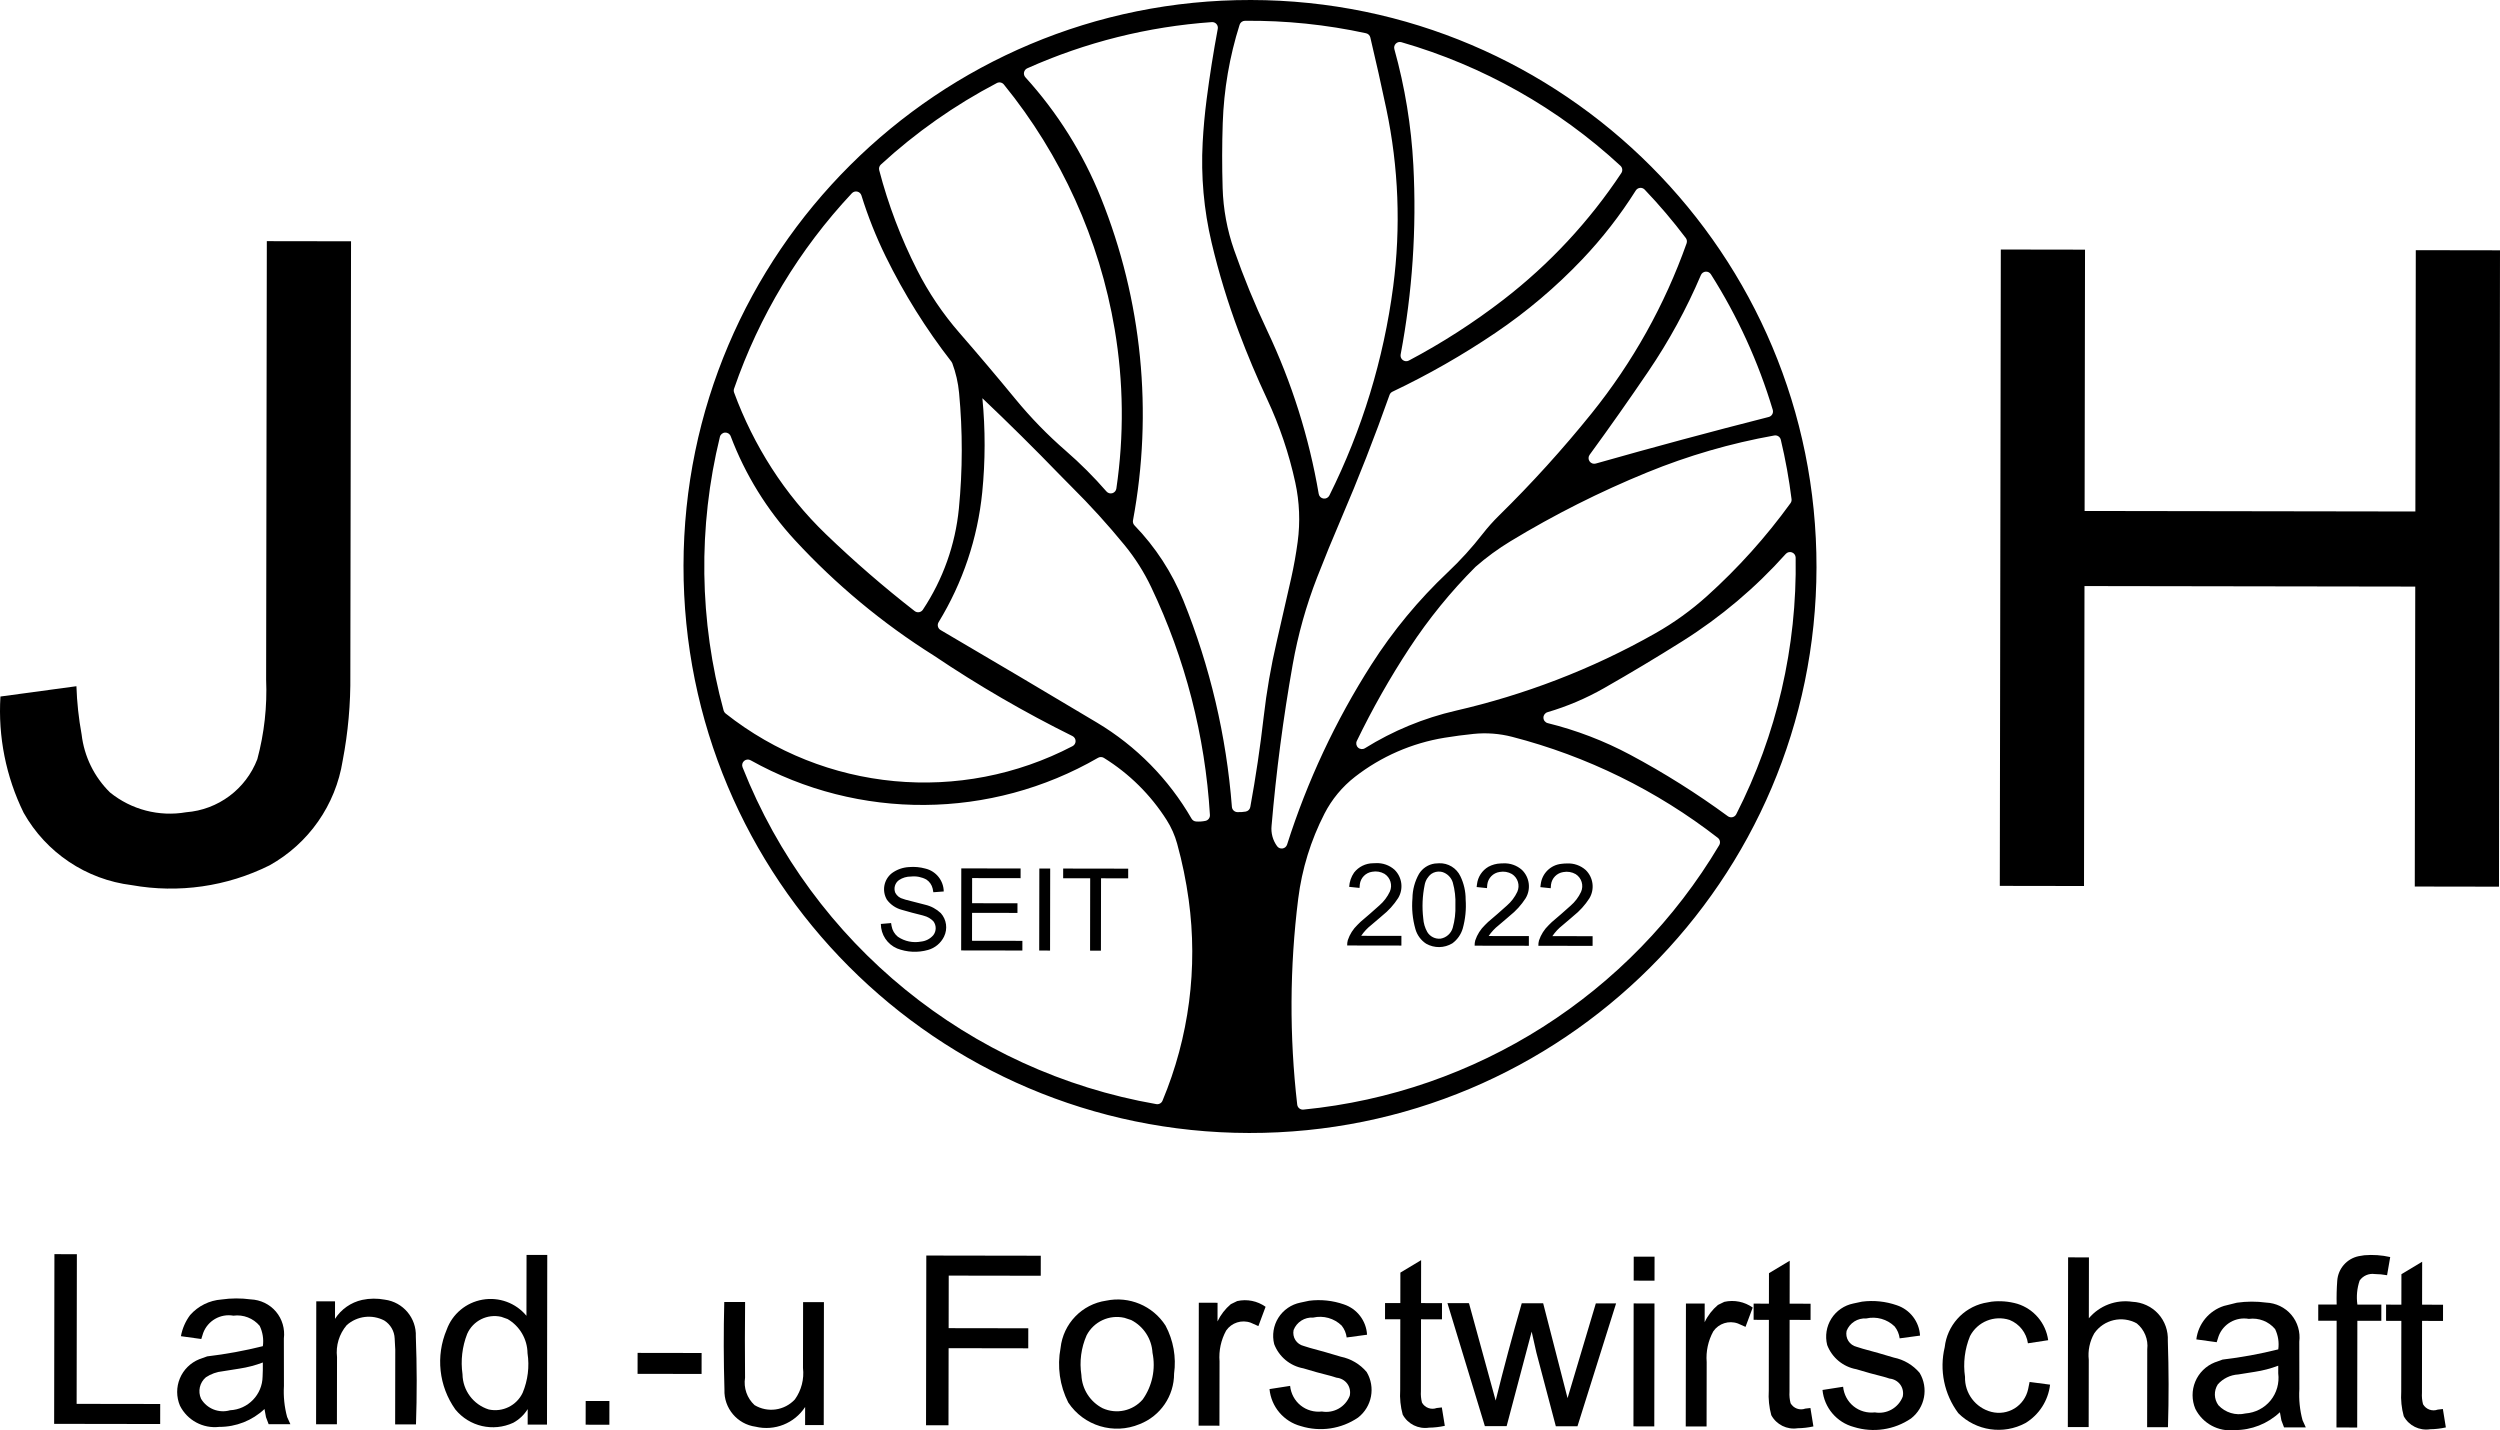 <?xml version="1.0" encoding="UTF-8"?>
<svg xmlns="http://www.w3.org/2000/svg" xmlns:xlink="http://www.w3.org/1999/xlink" width="758.319mm" height="433.856mm" viewBox="-1110.887 -959.928 758.319 433.856">
  <path transform="matrix(-1,0,0,1,0,0)" style="stroke:none;fill:#000000;fill-rule:evenodd" d="M1030.163,-753.795C1029.821,-745.654,1030.722,-737.508,1032.835,-729.638C1036.324,-720.556,1044.724,-714.297,1054.424,-713.552C1062.632,-712.123,1071.061,-714.317,1077.531,-719.566C1082.318,-724.275,1085.353,-730.48,1086.131,-737.149C1087.018,-741.98,1087.545,-746.871,1087.706,-751.78L1110.753,-748.656C1111.506,-736.489,1109.08,-724.334,1103.712,-713.389C1096.897,-701.276,1084.722,-693.125,1070.926,-691.44C1056.712,-688.895,1042.058,-690.998,1029.134,-697.439C1017.256,-704.054,1009.074,-715.761,1006.946,-729.189C1005.302,-737.761,1004.522,-746.475,1004.618,-755.203L1004.408,-886.739L1029.952,-886.779L1030.163,-753.795z"></path>
  <path transform="matrix(-1,0,0,1,0,0)" style="stroke:none;fill:#000000;fill-rule:evenodd" d="M378.237,-804.778L478.568,-804.937L478.442,-884.201L503.986,-884.242L504.293,-691.217L478.749,-691.176L478.604,-782.159L378.274,-781.999L378.418,-691.017L352.875,-690.976L352.568,-884.001L378.111,-884.042L378.237,-804.778z"></path>
  <path transform="matrix(-1,0,0,1,0,0)" style="stroke:none;fill:#000000;fill-rule:evenodd" d="M615.346,-571.479L609.026,-571.469L609.014,-578.737L615.334,-578.747L615.346,-571.479z"></path>
  <path transform="matrix(-1,0,0,1,0,0)" style="stroke:none;fill:#000000;fill-rule:evenodd" d="M917.495,-543.203L898.078,-543.172L898.068,-549.527L917.485,-549.558L917.495,-543.203z"></path>
  <path transform="matrix(-1,0,0,1,0,0)" style="stroke:none;fill:#000000;fill-rule:evenodd" d="M1001.046,-565.631C1004.438,-564.874,1007.393,-562.81,1009.272,-559.886L1009.263,-565.188L1014.951,-565.197L1015.01,-527.909L1008.69,-527.899L1008.658,-548.263C1009.073,-551.772,1008.004,-555.296,1005.711,-557.984C1002.574,-560.764,998.051,-561.322,994.332,-559.388C992.441,-558.202,991.258,-556.159,991.172,-553.928L990.993,-550.552L991.029,-527.87L984.709,-527.86C984.4,-536.744,984.415,-545.637,984.755,-554.519C984.524,-560.113,988.609,-564.972,994.16,-565.704C996.438,-566.137,998.779,-566.113,1001.046,-565.631z"></path>
  <path transform="matrix(-1,0,0,1,0,0)" style="stroke:none;fill:#000000;fill-rule:evenodd" d="M587.851,-565.044L589.788,-564.1C591.491,-562.668,592.865,-560.885,593.816,-558.874L593.807,-564.527L599.495,-564.536L599.555,-527.248L593.235,-527.238L593.204,-546.76C593.461,-550.001,592.762,-553.252,591.196,-556.101C589.541,-558.496,586.477,-559.475,583.74,-558.481L581.424,-557.45L579.238,-563.31C581.732,-565.083,584.865,-565.714,587.851,-565.044z"></path>
  <path transform="matrix(-1,0,0,1,0,0)" style="stroke:none;fill:#000000;fill-rule:evenodd" d="M615.416,-527.273L609.096,-527.263L609.037,-564.552L615.357,-564.562L615.416,-527.273z"></path>
  <path transform="matrix(-1,0,0,1,0,0)" style="stroke:none;fill:#000000;fill-rule:evenodd" d="M483.656,-527.064L477.336,-527.054L477.304,-547.453C477.611,-550.248,477.022,-553.074,475.623,-555.513C472.727,-559.665,467.17,-560.955,462.741,-558.504C460.41,-556.601,459.214,-553.644,459.567,-550.656L459.605,-527.026L453.285,-527.016C453.016,-535.749,453.03,-544.489,453.327,-553.222C453.18,-556.226,454.206,-559.181,456.23,-561.405C458.254,-563.628,461.1,-564.927,464.105,-565.063C469.067,-565.791,474.055,-563.896,477.284,-560.058L477.254,-578.527L483.574,-578.537L483.656,-527.064z"></path>
  <path transform="matrix(-1,0,0,1,0,0)" style="stroke:none;fill:#000000;fill-rule:evenodd" d="M1094.463,-528.035L1062.301,-527.984L1062.292,-534.058L1087.642,-534.098L1087.57,-579.497L1094.381,-579.508L1094.463,-528.035z"></path>
  <path transform="matrix(-1,0,0,1,0,0)" style="stroke:none;fill:#000000;fill-rule:evenodd" d="M393.723,-579.175L395.448,-578.893C399.028,-578.146,401.676,-575.112,401.934,-571.464C402.116,-569.055,402.176,-566.638,402.112,-564.223L407.695,-564.231L407.703,-559.316L402.12,-559.307L402.171,-526.934L395.886,-526.924L395.835,-559.297L388.567,-559.285L388.559,-564.201L395.827,-564.213C396.174,-566.662,395.94,-569.159,395.144,-571.501C394.107,-572.978,392.331,-573.74,390.546,-573.474C389.297,-573.464,388.052,-573.345,386.824,-573.117L385.868,-578.628C388.443,-579.211,391.092,-579.395,393.723,-579.175z"></path>
  <path transform="matrix(-1,0,0,1,0,0)" style="stroke:none;fill:#000000;fill-rule:evenodd" d="M735.613,-565.279L737.55,-564.335C739.252,-562.902,740.626,-561.12,741.578,-559.109L741.569,-564.762L747.257,-564.771L747.317,-527.483L740.997,-527.473L740.966,-546.995C741.223,-550.236,740.524,-553.487,738.958,-556.336C737.303,-558.731,734.239,-559.71,731.502,-558.716L729.186,-557.685L727,-563.545C729.494,-565.318,732.627,-565.949,735.613,-565.279z"></path>
  <path transform="matrix(-1,0,0,1,0,0)" style="stroke:none;fill:#000000;fill-rule:evenodd" d="M829.995,-527.614L823.184,-527.604L823.146,-550.988L798.99,-550.949L798.98,-557.024L823.137,-557.062L823.111,-573.003L795.198,-572.958L795.188,-579.033L829.913,-579.088L829.995,-527.614z"></path>
  <path transform="matrix(-1,0,0,1,0,0)" style="stroke:none;fill:#000000;fill-rule:evenodd" d="M635.403,-535.837L642.801,-564.605L649.297,-564.616C652.123,-554.829,654.761,-544.987,657.208,-535.099L665.307,-564.641L671.838,-564.651L660.486,-527.345L653.885,-527.334L646.291,-556.008L644.861,-549.651L638.963,-527.311L632.397,-527.3L620.681,-564.57L626.825,-564.58L635.403,-535.837z"></path>
  <path transform="matrix(-1,0,0,1,0,0)" style="stroke:none;fill:#000000;fill-rule:evenodd" d="M933.245,-527.779L926.047,-527.767L926.036,-534.965L933.233,-534.976L933.245,-527.779z"></path>
  <path transform="matrix(-1,0,0,1,0,0)" style="stroke:none;fill:#000000;fill-rule:evenodd" d="M686.114,-573.908L686.128,-564.674L690.763,-564.681L690.771,-559.766L686.136,-559.758L686.17,-538.305C686.332,-535.793,686.075,-533.271,685.41,-530.843C683.85,-527.965,680.645,-526.377,677.411,-526.88C675.804,-526.901,674.203,-527.087,672.635,-527.434L673.539,-533.019L675.093,-532.837C676.775,-532.215,678.673,-532.908,679.558,-534.468C679.851,-535.602,679.962,-536.775,679.886,-537.944L679.851,-559.749L673.496,-559.738L673.488,-564.654L679.843,-564.664L679.823,-577.69L686.114,-573.908z"></path>
  <path transform="matrix(-1,0,0,1,0,0)" style="stroke:none;fill:#000000;fill-rule:evenodd" d="M574.31,-573.731L574.325,-564.496L578.96,-564.504L578.967,-559.588L574.333,-559.581L574.367,-538.128C574.528,-535.615,574.271,-533.093,573.606,-530.665C572.047,-527.787,568.842,-526.199,565.607,-526.703C564,-526.723,562.4,-526.909,560.831,-527.257L561.735,-532.841L563.289,-532.659C564.971,-532.037,566.869,-532.731,567.754,-534.29C568.048,-535.424,568.159,-536.598,568.082,-537.767L568.048,-559.571L561.693,-559.561L561.685,-564.476L568.04,-564.486L568.019,-577.513L574.31,-573.731z"></path>
  <path transform="matrix(-1,0,0,1,0,0)" style="stroke:none;fill:#000000;fill-rule:evenodd" d="M382.47,-573.426L382.485,-564.191L387.12,-564.199L387.127,-559.283L382.493,-559.276L382.527,-537.823C382.688,-535.31,382.431,-532.788,381.766,-530.36C380.207,-527.482,377.002,-525.894,373.767,-526.397C372.16,-526.418,370.56,-526.604,368.991,-526.952L369.895,-532.536L371.449,-532.354C373.131,-531.732,375.029,-532.426,375.914,-533.985C376.208,-535.119,376.319,-536.293,376.242,-537.462L376.208,-559.266L369.853,-559.256L369.845,-564.171L376.2,-564.181L376.179,-577.208L382.47,-573.426z"></path>
  <path transform="matrix(-1,0,0,1,0,0)" style="stroke:none;fill:#000000;fill-rule:evenodd" d="M867.318,-544.984C866.924,-541.614,867.798,-538.216,869.769,-535.455C872.925,-532.046,878.033,-531.322,882.012,-533.719C884.304,-535.835,885.384,-538.956,884.891,-542.036C884.96,-549.692,884.955,-557.334,884.877,-564.99L891.197,-565C891.424,-556.136,891.405,-547.266,891.142,-538.403C891.352,-532.795,887.263,-527.929,881.702,-527.17C875.933,-525.784,869.91,-528.18,866.669,-533.15L866.678,-527.673L861.025,-527.664L860.966,-564.952L867.286,-564.962L867.318,-544.984z"></path>
  <path transform="matrix(-1,0,0,1,0,0)" style="stroke:none;fill:#000000;fill-rule:evenodd" d="M951.2,-560.812C954.434,-564.725,959.522,-566.578,964.523,-565.704C969.524,-564.83,973.683,-561.363,975.399,-556.584C978.778,-548.611,977.783,-539.462,972.769,-532.402C968.524,-527.204,961.301,-525.541,955.211,-528.358C953.412,-529.338,951.9,-530.769,950.824,-532.511L950.831,-527.807L944.968,-527.797L944.886,-579.271L951.171,-579.281L951.2,-560.812zM958.82,-560.495L956.916,-559.82C953.224,-557.666,950.932,-553.736,950.876,-549.462C950.257,-545.405,950.765,-541.257,952.343,-537.469C954.17,-533.581,958.448,-531.475,962.643,-532.399C967.323,-533.871,970.532,-538.184,970.597,-543.09C971.187,-547.222,970.698,-551.436,969.177,-555.324C967.415,-559.309,963.065,-561.481,958.82,-560.495z"></path>
  <path transform="matrix(-1,0,0,1,0,0)" style="stroke:none;fill:#000000;fill-rule:evenodd" d="M775.368,-565.4C782.714,-564.332,788.406,-558.417,789.189,-551.035C790.259,-545.421,789.439,-539.61,786.859,-534.511C782.145,-527.411,773.062,-524.659,765.201,-527.95C758.896,-530.408,754.745,-536.493,754.757,-543.26C754.06,-548.268,754.966,-553.369,757.345,-557.831C761.198,-563.849,768.373,-566.862,775.368,-565.4zM769.806,-560.194L767.762,-559.524C764.003,-557.597,761.546,-553.825,761.304,-549.608C760.291,-544.685,761.361,-539.553,764.258,-535.445C767.273,-531.953,772.229,-530.865,776.429,-532.774C780.225,-534.726,782.682,-538.562,782.869,-542.826C783.504,-546.916,782.955,-551.101,781.287,-554.889C779.115,-559.064,774.393,-561.245,769.806,-560.194z"></path>
  <path transform="matrix(-1,0,0,1,0,0)" style="stroke:none;fill:#000000;fill-rule:evenodd" d="M713.808,-565.372L716.447,-564.81C719.204,-564.251,721.621,-562.596,723.121,-560.216C724.622,-557.836,725.073,-554.942,724.389,-552.213C722.926,-548.38,719.573,-545.599,715.535,-544.87C712.816,-544.036,710.075,-543.278,707.314,-542.596L705.458,-542.032C704.166,-541.904,702.974,-541.248,702.212,-540.198C701.449,-539.148,701.195,-537.812,701.473,-536.543C702.792,-533.146,706.326,-531.151,709.916,-531.777C712.231,-531.513,714.565,-532.167,716.379,-533.629C718.193,-535.091,719.327,-537.234,719.559,-539.552L725.811,-538.579C725.298,-533.215,721.499,-528.732,716.292,-527.346C710.42,-525.521,704.034,-526.474,698.951,-529.934C694.716,-533.226,693.598,-539.156,696.344,-543.764C698.356,-546.143,701.109,-547.775,704.162,-548.398C707.279,-549.349,710.413,-550.242,713.563,-551.077L715.432,-551.659C716.473,-551.91,717.386,-552.544,717.96,-553.448C718.534,-554.351,718.721,-555.448,718.505,-556.496C717.559,-558.914,715.152,-560.442,712.561,-560.27C709.46,-560.976,706.209,-560.063,703.928,-557.847C703.096,-556.807,702.568,-555.558,702.402,-554.237L696.221,-555.07C696.457,-559.296,699.261,-562.954,703.281,-564.28C706.659,-565.454,710.262,-565.828,713.808,-565.372z"></path>
  <path transform="matrix(-1,0,0,1,0,0)" style="stroke:none;fill:#000000;fill-rule:evenodd" d="M546.072,-565.105L548.711,-564.543C551.468,-563.984,553.885,-562.329,555.385,-559.949C556.886,-557.57,557.337,-554.676,556.653,-551.947C555.19,-548.113,551.837,-545.332,547.799,-544.603C545.08,-543.769,542.339,-543.011,539.578,-542.33L537.722,-541.765C536.429,-541.638,535.238,-540.982,534.475,-539.932C533.712,-538.881,533.458,-537.545,533.737,-536.277C535.056,-532.879,538.59,-530.885,542.18,-531.511C544.495,-531.246,546.829,-531.9,548.643,-533.362C550.457,-534.825,551.591,-536.967,551.823,-539.286L558.075,-538.312C557.562,-532.948,553.763,-528.465,548.555,-527.079C542.684,-525.255,536.298,-526.208,531.215,-529.667C526.979,-532.959,525.861,-538.89,528.608,-543.497C530.62,-545.876,533.373,-547.508,536.426,-548.131C539.543,-549.082,542.677,-549.975,545.827,-550.81L547.696,-551.393C548.738,-551.642,549.651,-552.276,550.225,-553.18C550.798,-554.084,550.983,-555.181,550.765,-556.23C549.821,-558.649,547.412,-560.178,544.821,-560.003C541.721,-560.708,538.471,-559.796,536.192,-557.58C535.36,-556.54,534.832,-555.291,534.666,-553.97L528.485,-554.803C528.721,-559.03,531.525,-562.688,535.545,-564.013C538.922,-565.187,542.526,-565.561,546.072,-565.105z"></path>
  <path transform="matrix(-1,0,0,1,0,0)" style="stroke:none;fill:#000000;fill-rule:evenodd" d="M506.848,-565.091L509.118,-564.669C515.508,-563.175,520.273,-557.811,521.003,-551.289C522.665,-544.336,521.156,-537.008,516.883,-531.277C511.49,-525.88,503.208,-524.666,496.492,-528.287C492.349,-530.812,489.602,-535.104,489.043,-539.923L495.256,-540.741L495.708,-538.525C496.238,-536.114,497.715,-534.011,499.817,-532.717C501.919,-531.423,504.462,-531.053,506.853,-531.665C511.669,-532.904,514.989,-537.32,514.842,-542.29C515.456,-546.475,514.93,-550.748,513.321,-554.66C511.056,-559.008,505.982,-561.076,501.323,-559.552C498.338,-558.354,496.218,-555.653,495.764,-552.469L489.618,-553.407C490.324,-558.591,493.971,-562.899,498.967,-564.451C501.525,-565.187,504.205,-565.405,506.848,-565.091z"></path>
  <path transform="matrix(-1,0,0,1,0,0)" style="stroke:none;fill:#000000;fill-rule:evenodd" d="M1043.693,-565.756C1047.365,-565.487,1050.79,-563.788,1053.225,-561.027C1054.634,-559.135,1055.587,-556.944,1056.009,-554.623L1049.831,-553.771L1049.253,-555.605C1047.863,-559.329,1044.01,-561.535,1040.094,-560.848C1037.085,-561.249,1034.072,-560.082,1032.119,-557.759C1031.197,-555.846,1030.861,-553.703,1031.155,-551.599C1036.714,-550.208,1042.357,-549.173,1048.048,-548.501L1050.451,-547.636C1053.108,-546.56,1055.228,-544.468,1056.328,-541.821C1057.429,-539.174,1057.417,-536.195,1056.306,-533.553C1054.082,-529.121,1049.322,-526.546,1044.396,-527.113C1039.291,-527.089,1034.371,-529.03,1030.658,-532.533L1030.206,-530.066L1029.402,-527.931L1022.801,-527.921L1023.794,-530.113C1024.625,-533.184,1024.952,-536.37,1024.762,-539.546L1024.783,-553.92C1024.422,-556.856,1025.275,-559.825,1027.188,-562.081C1029.101,-564.337,1031.889,-565.665,1034.845,-565.79C1037.782,-566.185,1040.76,-566.174,1043.693,-565.756zM1031.166,-544.331L1031.235,-542.37C1031.313,-536.897,1035.638,-532.423,1041.105,-532.159C1044.487,-531.173,1048.122,-532.617,1049.908,-535.654C1050.926,-537.907,1050.325,-540.564,1048.436,-542.16C1046.899,-543.181,1045.135,-543.81,1043.298,-543.991L1038.263,-544.79C1035.837,-545.158,1033.457,-545.781,1031.163,-546.649L1031.166,-544.331z"></path>
  <path transform="matrix(-1,0,0,1,0,0)" style="stroke:none;fill:#000000;fill-rule:evenodd" d="M432.364,-564.784L436.307,-563.803C440.838,-562.345,444.11,-558.377,444.68,-553.651L438.501,-552.799L437.919,-554.633C436.532,-558.358,432.679,-560.565,428.764,-559.876C425.754,-560.278,422.74,-559.11,420.786,-556.787C419.863,-554.874,419.529,-552.73,419.826,-550.627C425.385,-549.235,431.027,-548.2,436.719,-547.529L439.121,-546.664C441.779,-545.589,443.898,-543.496,444.999,-540.849C446.099,-538.202,446.088,-535.223,444.977,-532.581C442.751,-528.15,437.992,-525.577,433.066,-526.141C427.962,-526.117,423.042,-528.058,419.329,-531.561L418.877,-529.094L418.073,-526.959L411.472,-526.949L412.464,-529.141C413.293,-532.212,413.618,-535.398,413.428,-538.574L413.449,-552.948C413.091,-555.885,413.946,-558.852,415.859,-561.108C417.772,-563.364,420.56,-564.692,423.516,-564.818C426.453,-565.213,429.43,-565.202,432.364,-564.784zM419.837,-543.359C419.46,-540.41,420.286,-537.423,422.166,-535.12C424.045,-532.817,426.806,-531.409,429.771,-531.187C432.757,-530.48,435.894,-531.433,437.983,-533.68C439.344,-535.547,439.419,-538.056,438.171,-540C436.585,-541.794,434.354,-542.878,431.964,-543.019L426.933,-543.818C424.508,-544.186,422.128,-544.809,419.833,-545.677L419.837,-543.359z"></path>
  <path transform="matrix(-1,0,0,1,0,0)" style="stroke:none;fill:#000000;fill-rule:evenodd" d="M559.894,-787.821C560.044,-692.92,637.099,-616.11,732,-616.261C826.901,-616.412,903.711,-693.466,903.561,-788.367C903.41,-883.268,826.355,-960.079,731.454,-959.928C636.553,-959.777,559.743,-882.722,559.894,-787.821zM610.873,-847.316C616.672,-838.77,622.617,-830.326,628.705,-821.984C629.138,-821.391,629.147,-820.59,628.727,-819.988C628.308,-819.387,627.553,-819.117,626.848,-819.318C609.426,-824.265,591.931,-828.977,574.381,-833.448C573.927,-833.564,573.54,-833.86,573.31,-834.267C573.079,-834.674,573.025,-835.158,573.159,-835.607C577.505,-850.11,583.82,-863.948,591.927,-876.735C592.269,-877.274,592.881,-877.579,593.518,-877.527C594.154,-877.476,594.709,-877.075,594.959,-876.488C599.309,-866.273,604.638,-856.503,610.873,-847.316zM600.564,-765.435C608.39,-760.513,616.325,-755.76,624.358,-751.184C629.767,-748.102,635.516,-745.658,641.488,-743.899C642.232,-743.679,642.737,-742.988,642.72,-742.212C642.703,-741.436,642.168,-740.768,641.414,-740.582C632.721,-738.435,624.328,-735.216,616.428,-731C606.114,-725.495,596.206,-719.261,586.779,-712.346C586.373,-712.048,585.856,-711.944,585.365,-712.06C584.875,-712.177,584.461,-712.503,584.232,-712.952C571.961,-737.038,565.776,-763.763,566.216,-790.791C566.227,-791.498,566.671,-792.126,567.334,-792.373C567.997,-792.62,568.743,-792.435,569.215,-791.908C578.377,-781.663,588.93,-772.752,600.564,-765.435zM683.542,-850.56C673.477,-855.885,663.884,-862.057,654.867,-869.011C640.917,-879.771,628.831,-892.752,619.094,-907.434C618.628,-908.137,618.74,-909.073,619.359,-909.646C638.288,-927.144,661.041,-939.979,685.806,-947.13C686.405,-947.303,687.05,-947.139,687.492,-946.7C687.935,-946.262,688.106,-945.618,687.938,-945.018C684.734,-933.519,682.802,-921.703,682.177,-909.783C681.169,-890.569,682.465,-871.304,686.034,-852.398C686.157,-851.75,685.897,-851.088,685.366,-850.696C684.834,-850.304,684.126,-850.252,683.542,-850.56zM778.132,-740.73C793.889,-750.149,809.75,-759.538,825.588,-768.823C825.985,-769.057,826.273,-769.44,826.385,-769.887C826.497,-770.335,826.425,-770.808,826.184,-771.202C818.866,-783.174,814.342,-796.642,812.947,-810.604C812,-820.091,811.984,-829.649,812.902,-839.139C804.91,-831.559,797.08,-823.807,789.421,-815.891C788.246,-814.677,787.059,-813.475,785.859,-812.285C780.184,-806.655,774.806,-800.732,769.748,-794.542C766.569,-790.65,763.87,-786.391,761.71,-781.854C751.382,-760.168,745.329,-736.696,743.882,-712.72C743.831,-711.868,744.413,-711.107,745.249,-710.934C746.183,-710.741,747.139,-710.678,748.09,-710.748C748.658,-710.79,749.168,-711.11,749.452,-711.603C756.373,-723.598,766.245,-733.625,778.132,-740.73zM772.265,-811.724C769.903,-827.767,770.076,-844.08,772.776,-860.069C777.377,-887.301,788.957,-912.877,806.389,-934.3C806.905,-934.933,807.795,-935.116,808.519,-934.737C821.272,-928.059,833.099,-919.746,843.701,-910.009C844.169,-909.578,844.362,-908.924,844.201,-908.308C841.463,-897.837,837.612,-887.688,832.713,-878.036C829.234,-871.182,824.923,-864.782,819.878,-858.983C814.122,-852.368,808.457,-845.67,802.889,-838.895C798.241,-833.24,793.127,-827.984,787.601,-823.183C783.206,-819.364,779.082,-815.242,775.261,-810.847C774.821,-810.341,774.126,-810.137,773.482,-810.326C772.838,-810.514,772.362,-811.061,772.265,-811.724zM785.585,-736.664C785.005,-736.377,784.635,-735.789,784.628,-735.142C784.621,-734.495,784.978,-733.899,785.552,-733.6C819.52,-715.868,860.738,-719.749,890.799,-743.511C891.087,-743.739,891.294,-744.052,891.391,-744.406C898.812,-771.528,899.202,-800.093,892.524,-827.407C892.345,-828.139,891.711,-828.668,890.96,-828.714C890.208,-828.76,889.514,-828.312,889.248,-827.607C884.839,-815.955,878.23,-805.259,869.783,-796.102C857.346,-782.621,843.178,-770.847,827.648,-761.089C814.186,-752.021,800.134,-743.861,785.585,-736.664zM696.872,-732.966C688.36,-738.267,679.029,-742.12,669.257,-744.371C658.893,-746.758,648.709,-749.868,638.78,-753.676C628.432,-757.646,618.395,-762.382,608.753,-767.848C603.138,-771.03,597.886,-774.815,593.09,-779.135C583.682,-787.608,575.196,-797.051,567.773,-807.308C567.518,-807.66,567.406,-808.096,567.46,-808.527C568.214,-814.588,569.302,-820.602,570.721,-826.543C570.933,-827.429,571.798,-827.996,572.695,-827.835C585.909,-825.473,598.837,-821.717,611.26,-816.632C625.593,-810.774,639.443,-803.8,652.683,-795.772C656.449,-793.488,660.011,-790.883,663.328,-787.985C670.823,-780.48,677.534,-772.23,683.355,-763.362C689.287,-754.324,694.623,-744.907,699.328,-735.173C699.661,-734.484,699.498,-733.658,698.929,-733.147C698.36,-732.636,697.522,-732.562,696.872,-732.966zM820.029,-805.698C821.102,-794.718,824.855,-784.17,830.957,-774.98C831.221,-774.581,831.64,-774.311,832.112,-774.234C832.584,-774.157,833.066,-774.28,833.444,-774.574C842.826,-781.871,851.815,-789.658,860.376,-797.903C866.614,-803.911,872.128,-810.627,876.806,-817.915C881.436,-825.127,885.263,-832.824,888.218,-840.868C888.355,-841.239,888.359,-841.646,888.23,-842.02C880.628,-864.083,868.447,-884.289,852.486,-901.313C852.068,-901.759,851.444,-901.949,850.848,-901.812C850.252,-901.675,849.773,-901.231,849.592,-900.647C847.616,-894.287,845.151,-888.09,842.218,-882.11C836.683,-870.824,830.004,-860.135,822.286,-850.212C822.179,-850.074,822.093,-849.921,822.032,-849.757C820.956,-846.865,820.263,-843.844,819.973,-840.772C818.869,-829.106,818.888,-817.36,820.029,-805.698zM736.555,-884.117C733.642,-875.779,730.287,-867.601,726.504,-859.62C719.058,-843.909,713.803,-827.252,710.883,-810.113C710.759,-809.38,710.177,-808.811,709.441,-808.702C708.706,-808.593,707.984,-808.97,707.652,-809.635C697.722,-829.549,691.179,-850.979,688.291,-873.043C685.943,-890.978,686.647,-909.18,690.373,-926.88C691.899,-934.126,693.518,-941.356,695.228,-948.561C695.381,-949.204,695.889,-949.703,696.535,-949.843C708.597,-952.468,720.916,-953.735,733.26,-953.62C734.003,-953.613,734.658,-953.129,734.882,-952.42C737.94,-942.757,739.661,-932.722,739.998,-922.592C740.217,-916.022,740.227,-909.447,740.029,-902.876C739.837,-896.482,738.665,-890.155,736.555,-884.117zM711.357,-784.82C709.058,-790.722,706.659,-796.582,704.159,-802.402C698.827,-814.814,693.905,-827.398,689.401,-840.135C689.249,-840.565,688.931,-840.918,688.518,-841.114C677.673,-846.268,667.233,-852.233,657.284,-858.958C647.731,-865.416,638.904,-872.889,630.959,-881.246C624.864,-887.658,619.421,-894.658,614.709,-902.145C614.427,-902.593,613.954,-902.886,613.427,-902.939C612.9,-902.992,612.378,-902.799,612.012,-902.416C607.574,-897.768,603.41,-892.866,599.541,-887.734C599.194,-887.274,599.101,-886.669,599.294,-886.126C605.922,-867.429,615.665,-849.988,628.111,-834.54C636.871,-823.667,646.255,-813.311,656.216,-803.525C657.991,-801.781,659.647,-799.922,661.175,-797.959C664.395,-793.822,667.926,-789.937,671.739,-786.339C680.581,-777.991,688.363,-768.586,694.907,-758.337C705.769,-741.327,714.365,-722.974,720.479,-703.74C720.675,-703.124,721.2,-702.67,721.839,-702.565C722.477,-702.461,723.12,-702.723,723.502,-703.245C724.812,-705.03,725.412,-707.239,725.186,-709.442C723.786,-725.838,721.647,-742.162,718.775,-758.365C717.173,-767.404,714.688,-776.265,711.357,-784.82zM723.608,-765.39C722.124,-771.762,720.657,-778.188,719.23,-784.574C718.418,-788.206,717.763,-791.873,717.268,-795.562C716.462,-801.568,716.708,-807.668,717.995,-813.589C719.889,-822.305,722.754,-830.782,726.537,-838.86C729.662,-845.532,732.524,-852.327,735.114,-859.224C738.439,-868.076,741.198,-877.13,743.376,-886.332C745.726,-896.262,746.638,-906.478,746.086,-916.668C745.848,-921.064,745.446,-925.449,744.882,-929.814C743.958,-936.971,742.831,-944.099,741.504,-951.191C741.406,-951.714,741.556,-952.253,741.91,-952.651C742.265,-953.048,742.783,-953.259,743.314,-953.221C762.647,-951.865,781.593,-947.123,799.286,-939.213C799.789,-938.988,800.154,-938.536,800.267,-937.997C800.38,-937.458,800.228,-936.897,799.857,-936.489C790.115,-925.764,782.36,-913.39,776.953,-899.947C764.471,-868.912,761.095,-834.962,767.222,-802.077C767.324,-801.53,767.155,-800.967,766.768,-800.567C760.408,-793.996,755.375,-786.261,751.944,-777.784C743.853,-757.793,738.886,-736.676,737.218,-715.175C737.15,-714.309,736.448,-713.629,735.58,-713.591C734.73,-713.553,733.877,-713.607,733.038,-713.752C732.328,-713.874,731.769,-714.427,731.639,-715.136C729.98,-724.204,728.625,-733.325,727.576,-742.483C726.693,-750.189,725.368,-757.837,723.608,-765.39zM757.003,-711.185C755.596,-708.965,754.525,-706.55,753.826,-704.017C752.282,-698.419,751.111,-692.726,750.322,-686.973C747.489,-666.32,750.232,-645.285,758.267,-626.05C758.576,-625.309,759.357,-624.881,760.147,-625.019C816.913,-634.912,864.45,-673.612,885.649,-727.192C885.917,-727.868,885.73,-728.638,885.183,-729.117C884.636,-729.596,883.848,-729.678,883.213,-729.324C850.403,-710.982,810.362,-711.264,777.814,-730.066C777.265,-730.383,776.587,-730.373,776.048,-730.039C768.36,-725.27,761.849,-718.824,757.003,-711.185zM795.668,-671.599L792.375,-671.594L792.335,-696.478L795.628,-696.483L795.668,-671.599zM788.403,-693.535L780.204,-693.522L780.239,-671.575L776.946,-671.569L776.911,-693.517L768.679,-693.504L768.674,-696.44L788.398,-696.472L788.403,-693.535zM835.192,-696.918C837.049,-696.817,838.838,-696.18,840.341,-695.084C842.799,-693.161,843.451,-689.714,841.865,-687.026C840.75,-685.509,839.147,-684.422,837.325,-683.949C835.255,-683.341,833.171,-682.784,831.074,-682.279L830.634,-682.146C829.529,-681.867,828.527,-681.28,827.744,-680.451C826.828,-679.206,826.841,-677.507,827.776,-676.276C828.714,-675.174,830.041,-674.475,831.48,-674.325C833.936,-673.854,836.478,-674.38,838.545,-675.788C839.554,-676.607,840.23,-677.764,840.448,-679.045L840.594,-679.937L843.701,-679.67C843.691,-676.426,841.75,-673.499,838.765,-672.228C835.777,-671.066,832.494,-670.908,829.408,-671.777C827.281,-672.367,825.508,-673.84,824.537,-675.822C823.384,-678.175,823.769,-680.991,825.511,-682.948C826.838,-684.2,828.473,-685.079,830.25,-685.495C832.232,-686.009,834.228,-686.523,836.211,-687.03L836.88,-687.254C837.928,-687.485,838.821,-688.168,839.32,-689.118C839.886,-690.51,839.417,-692.111,838.189,-692.978C837.113,-693.694,835.847,-694.068,834.555,-694.05C832.942,-694.229,831.313,-693.91,829.887,-693.137C828.925,-692.5,828.243,-691.518,827.982,-690.394L827.781,-689.286L824.623,-689.519C824.672,-692.83,826.962,-695.69,830.183,-696.462C831.811,-696.914,833.508,-697.068,835.192,-696.918zM819.342,-671.637L800.773,-671.607L800.768,-674.544L816.045,-674.568L816.031,-683.038L802.265,-683.016L802.261,-685.936L816.027,-685.958L816.015,-693.579L801.315,-693.556L801.31,-696.492L819.303,-696.521L819.342,-671.637zM717.406,-624.869C719.8,-645.618,719.699,-666.58,717.106,-687.306C715.98,-696.309,713.285,-705.044,709.143,-713.116C706.903,-717.482,703.734,-721.305,699.858,-724.316C691.936,-730.469,682.598,-734.54,672.698,-736.154C669.776,-736.63,666.84,-737.018,663.895,-737.318C659.984,-737.716,656.034,-737.416,652.228,-736.433C629.559,-730.577,608.326,-720.15,589.832,-705.792C589.147,-705.261,588.965,-704.302,589.408,-703.557C616.3,-658.285,663.127,-628.507,715.531,-623.355C716.464,-623.263,717.298,-623.937,717.406,-624.869zM655.757,-698.02C657.033,-697.965,658.28,-697.623,659.405,-697.019C661.333,-695.897,662.618,-693.932,662.874,-691.716L662.984,-690.863L659.845,-690.536L659.753,-691.643C659.501,-693.604,657.971,-695.157,656.013,-695.438C654.734,-695.683,653.409,-695.461,652.278,-694.813C650.47,-693.669,649.775,-691.371,650.646,-689.416C651.395,-687.818,652.472,-686.396,653.806,-685.241C655.682,-683.548,657.587,-681.886,659.519,-680.257L660.443,-679.349C661.793,-678.057,662.808,-676.455,663.4,-674.682C663.543,-674.159,663.607,-673.617,663.59,-673.075L647.142,-673.049L647.137,-675.986L659.342,-676.005C658.504,-677.243,657.478,-678.342,656.301,-679.264C655.445,-680,654.583,-680.734,653.719,-681.461L652.982,-682.1C651.076,-683.606,649.433,-685.418,648.12,-687.461C646.452,-690.234,646.911,-693.792,649.227,-696.052C650.78,-697.436,652.816,-698.153,654.893,-698.047L655.757,-698.02zM694.421,-698.081C696.662,-698.058,698.772,-697.017,700.154,-695.252C701.038,-693.974,701.555,-692.477,701.647,-690.925L698.507,-690.597L698.416,-691.705C698.164,-693.666,696.634,-695.219,694.676,-695.499C693.397,-695.744,692.071,-695.523,690.941,-694.875C689.133,-693.73,688.438,-691.432,689.309,-689.478C690.059,-687.88,691.135,-686.458,692.469,-685.303C694.345,-683.61,696.25,-681.948,698.183,-680.319L699.107,-679.41C700.457,-678.118,701.471,-676.517,702.062,-674.744C702.206,-674.221,702.27,-673.679,702.253,-673.137L685.805,-673.111L685.8,-676.047L698.004,-676.067C697.166,-677.304,696.141,-678.404,694.964,-679.326C694.108,-680.062,693.246,-680.796,692.381,-681.522L691.645,-682.161C689.739,-683.667,688.096,-685.479,686.783,-687.522C685.115,-690.296,685.573,-693.854,687.89,-696.114C689.443,-697.498,691.479,-698.215,693.556,-698.109L694.421,-698.081zM636.426,-697.989L637.245,-697.905C640.547,-697.577,643.174,-694.983,643.543,-691.685L643.653,-690.832L640.513,-690.505L640.421,-691.612C640.17,-693.574,638.639,-695.127,636.682,-695.407C635.402,-695.652,634.077,-695.431,632.947,-694.782C631.138,-693.639,630.443,-691.34,631.315,-689.385C632.064,-687.788,633.14,-686.366,634.474,-685.21C636.35,-683.517,638.256,-681.855,640.188,-680.227L641.112,-679.318C642.462,-678.026,643.477,-676.424,644.068,-674.652C644.211,-674.128,644.275,-673.587,644.258,-673.045L627.81,-673.018L627.805,-675.955L640.01,-675.974C639.172,-677.212,638.146,-678.312,636.97,-679.234C636.114,-679.97,635.251,-680.703,634.387,-681.43L633.651,-682.069C631.745,-683.575,630.102,-685.387,628.789,-687.43C627.12,-690.203,627.579,-693.762,629.895,-696.022C631.448,-697.406,633.484,-698.122,635.561,-698.017L636.426,-697.989zM675.677,-697.99C677.659,-697.714,679.413,-696.566,680.46,-694.861C681.737,-692.608,682.423,-690.068,682.451,-687.477C682.721,-684.336,682.42,-681.172,681.562,-678.138C681.052,-676.309,679.897,-674.726,678.311,-673.683C675.836,-672.271,672.793,-672.31,670.354,-673.786C668.836,-674.898,667.727,-676.478,667.195,-678.284C666.398,-681.153,666.1,-684.138,666.316,-687.108C666.305,-689.541,666.85,-691.945,667.909,-694.136C669.081,-696.627,671.627,-698.179,674.378,-698.078L675.677,-697.99zM673.892,-695.517L673.39,-695.422C671.876,-694.953,670.691,-693.769,670.22,-692.256C669.593,-690.012,669.325,-687.684,669.425,-685.357C669.333,-683.037,669.609,-680.717,670.242,-678.484C670.739,-676.787,672.157,-675.518,673.898,-675.212C675.523,-675.036,677.103,-675.817,677.95,-677.214C678.666,-678.484,679.085,-679.899,679.176,-681.354C679.577,-684.746,679.431,-688.18,678.745,-691.526C678.501,-692.848,677.779,-694.035,676.716,-694.857C675.89,-695.421,674.883,-695.657,673.892,-695.517z"></path>
</svg>
